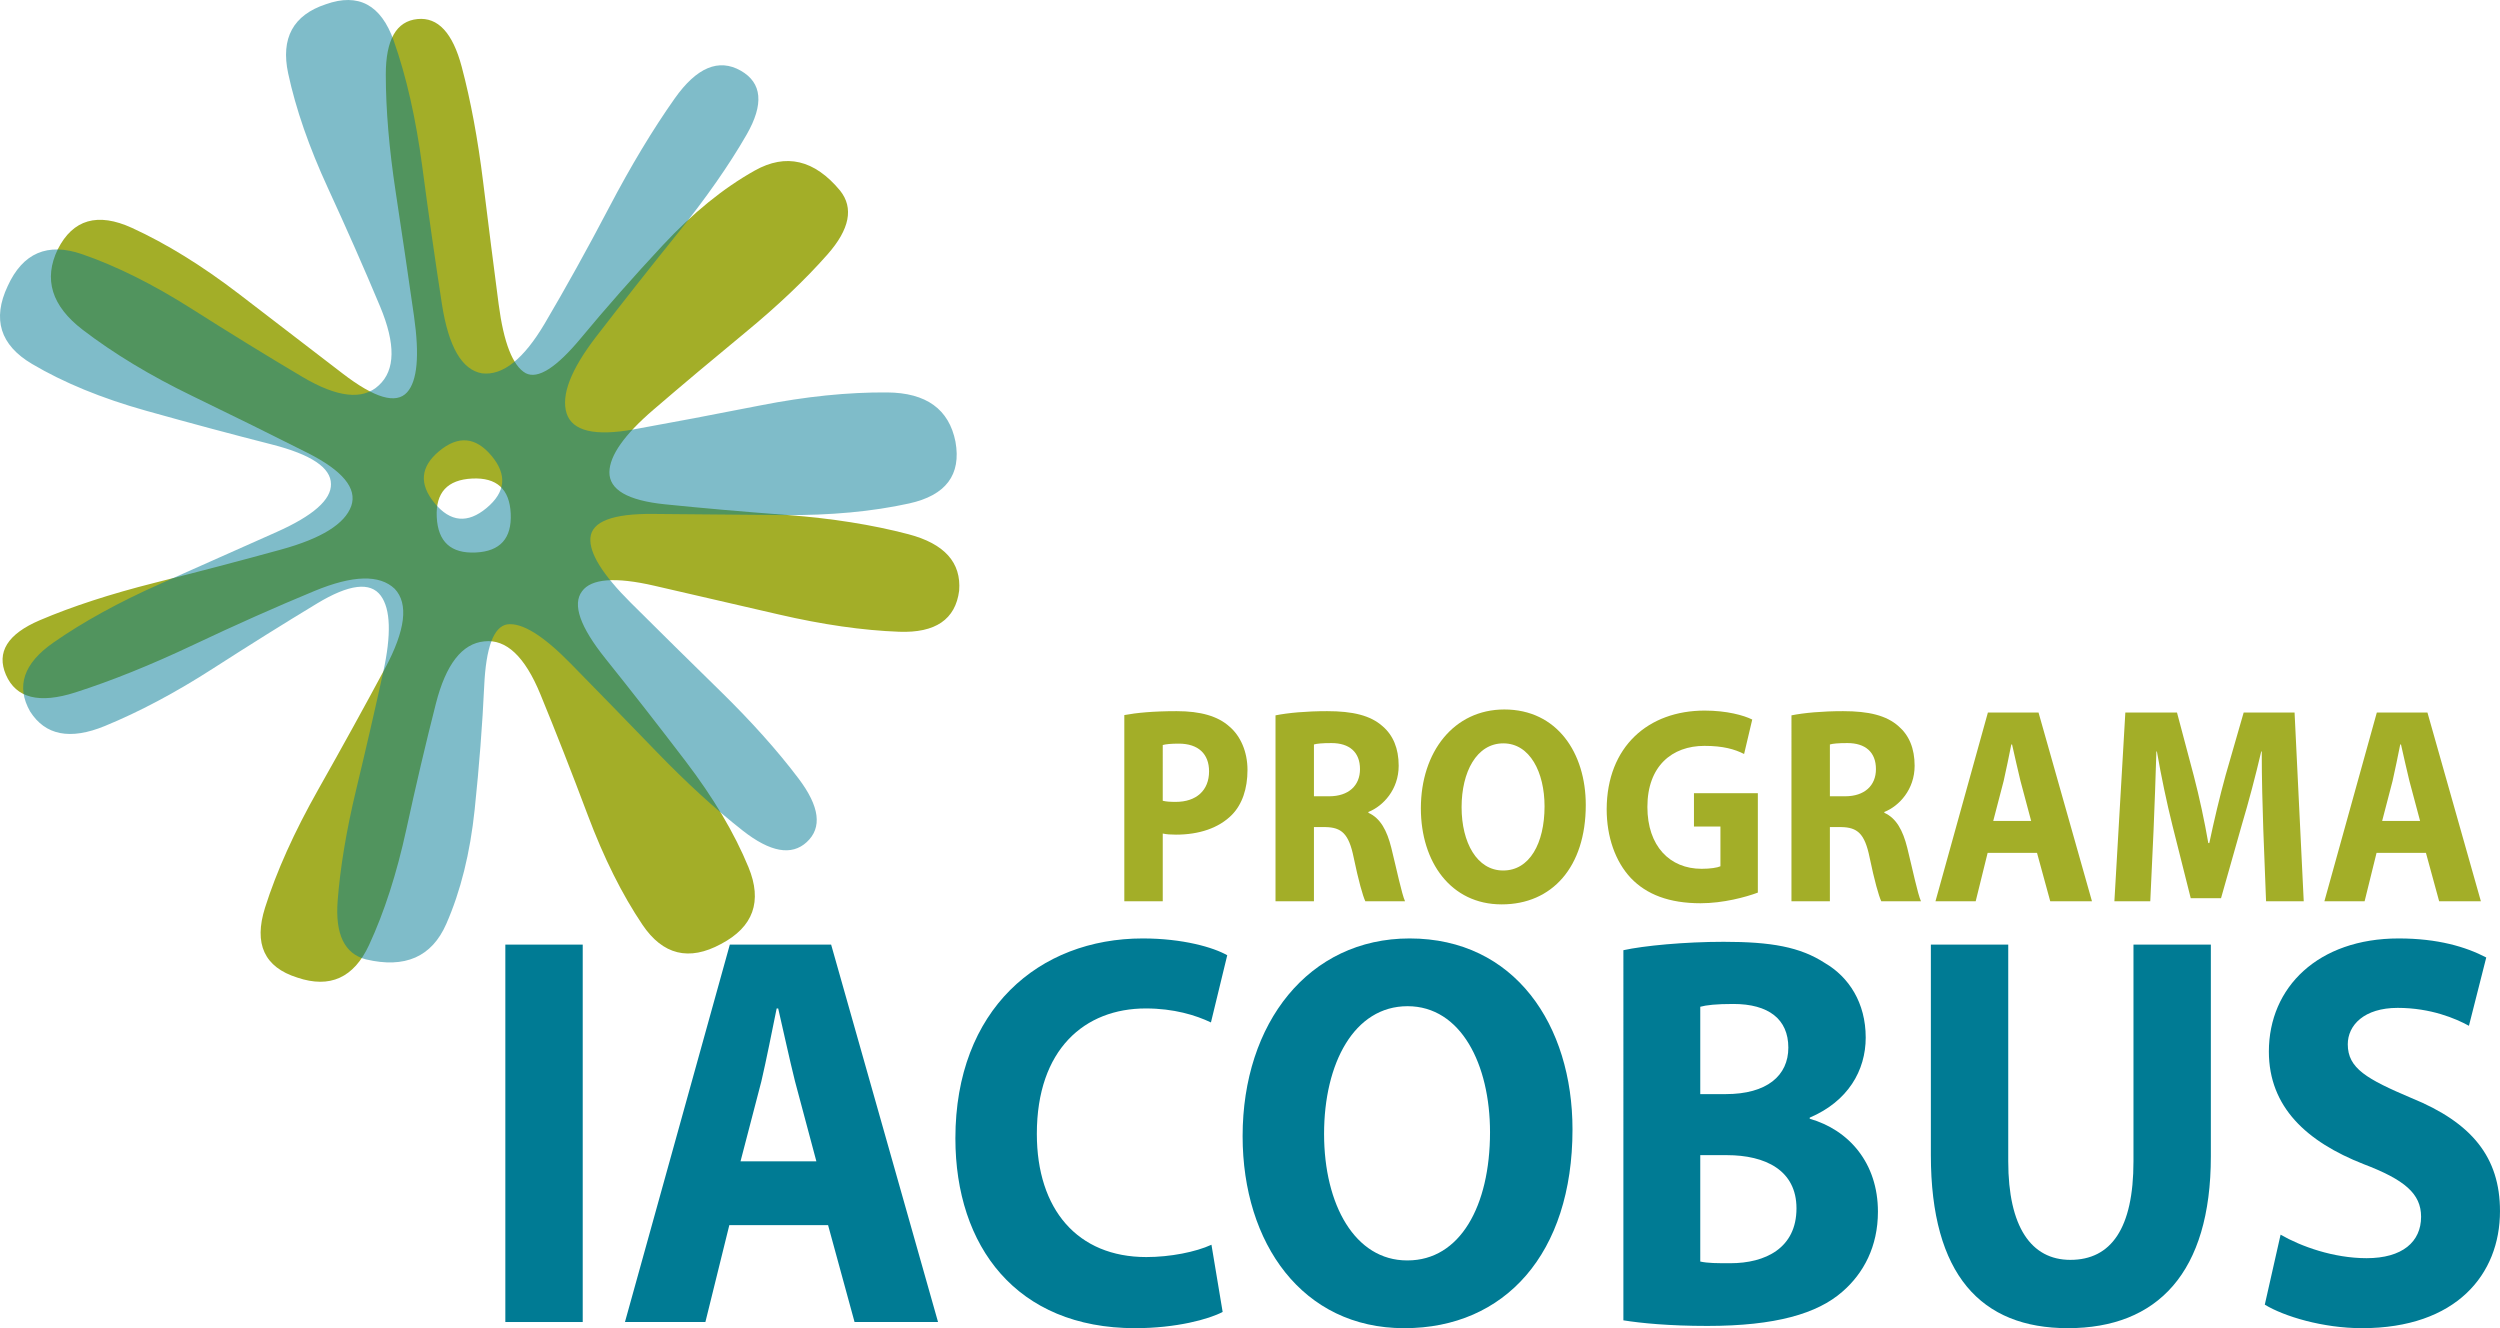 <?xml version="1.0" encoding="utf-8"?>
<!-- Generator: Adobe Illustrator 16.0.0, SVG Export Plug-In . SVG Version: 6.00 Build 0)  -->
<!DOCTYPE svg PUBLIC "-//W3C//DTD SVG 1.1//EN" "http://www.w3.org/Graphics/SVG/1.1/DTD/svg11.dtd">
<svg version="1.1" id="Capa_1" xmlns="http://www.w3.org/2000/svg" xmlns:xlink="http://www.w3.org/1999/xlink" x="0px" y="0px"
	 width="901.825px" height="479.112px" viewBox="2.685 0.494 901.825 479.112"
	 style="enable-background:new 2.685 0.494 901.825 479.112;" xml:space="preserve">
<g>
	<g>
		<path style="fill-rule:evenodd;clip-rule:evenodd;fill:#A3AE28;" d="M173.045,173.118c-8.958,0.424-13.228,5.049-12.81,13.878
			c0.423,8.958,5.115,13.224,14.072,12.8c8.83-0.418,13.03-5.104,12.607-14.062C186.497,176.904,181.874,172.7,173.045,173.118z
			 M192.325,135.118c4.4,2.265,11.065-1.987,19.991-12.754c8.926-10.768,18.774-21.936,29.546-33.504
			c10.774-11.569,21.801-20.516,33.083-26.839c11.283-6.323,21.545-3.914,30.787,7.229c4.983,6.268,3.461,13.952-4.566,23.051
			c-8.028,9.099-17.864,18.445-29.513,28.041c-11.647,9.595-22.725,18.902-33.227,27.92c-10.506,9.018-15.807,16.524-15.913,22.518
			c-0.089,6.378,6.598,10.256,20.065,11.637c13.468,1.38,28.2,2.667,44.198,3.861c15.999,1.195,30.52,3.5,43.563,6.917
			c13.043,3.417,19.156,10.22,18.338,20.406c-1.336,10.344-8.552,15.272-21.652,14.786c-13.101-0.484-27.577-2.564-43.43-6.239
			c-15.853-3.673-30.818-7.128-44.896-10.367c-14.076-3.237-22.764-2.568-26.063,2.012c-3.548,4.721-0.725,12.818,8.469,24.291
			c9.197,11.473,18.824,23.8,28.883,36.985c10.06,13.188,17.626,25.939,22.696,38.258c5.073,12.317,1.769,21.549-9.914,27.695
			c-11.545,6.268-20.992,3.949-28.337-6.956c-7.348-10.907-13.925-24.095-19.732-39.564c-5.809-15.468-11.507-30-17.093-43.596
			c-5.588-13.595-12.332-19.946-20.224-19.053c-8.028,0.773-13.854,8.271-17.476,22.494c-3.623,14.228-7.17,29.325-10.641,45.299
			c-3.475,15.976-7.956,29.883-13.445,41.724c-5.49,11.838-14.122,15.761-25.895,11.766c-11.886-3.734-15.763-12.138-11.633-25.216
			c4.131-13.077,10.518-27.268,19.162-42.575c8.646-15.309,16.674-29.872,24.088-43.689c7.413-13.82,8.585-23.407,3.52-28.764
			c-5.452-5.204-15.101-4.943-28.946,0.787c-13.848,5.728-28.406,12.208-43.68,19.436c-15.273,7.229-29.445,12.941-42.519,17.14
			c-13.074,4.196-21.439,2.087-25.093-6.33c-3.509-8.162,0.571-14.731,12.243-19.708c11.67-4.977,25.448-9.466,41.329-13.469
			c15.881-4.003,31.112-8.009,45.691-12.019s23.017-9.254,25.313-15.737c2.169-6.35-3.111-12.736-15.839-19.16
			c-12.728-6.424-26.619-13.281-41.667-20.573c-15.051-7.29-28.177-15.226-39.383-23.804c-11.205-8.578-14.2-18.259-8.985-29.045
			C29,79.612,37.921,77.043,50.291,82.703c12.372,5.66,25.239,13.605,38.604,23.837c13.366,10.23,25.821,19.792,37.368,28.681
			c11.547,8.889,19.298,11.158,23.257,6.807c3.71-4.082,4.542-13.262,2.501-27.544c-2.042-14.281-4.243-29.205-6.606-44.772
			c-2.364-15.568-3.551-29.663-3.563-42.285c-0.011-12.622,3.803-19.311,11.444-20.063c7.382-0.738,12.694,4.999,15.94,17.206
			c3.244,12.207,5.818,26.04,7.723,41.5c1.903,15.46,3.771,30.173,5.601,44.14C184.39,124.176,187.647,132.48,192.325,135.118z"/>
		<path style="fill-rule:evenodd;clip-rule:evenodd;fill:#007B94;fill-opacity:0.5;" d="M178.173,183.773
			c6.898-5.729,7.524-11.994,1.877-18.794c-5.729-6.897-12.042-7.481-18.941-1.754c-6.799,5.647-7.334,11.92-1.605,18.819
			C165.15,188.842,171.373,189.419,178.173,183.773z M185.643,225.724c-4.878,0.839-7.642,8.245-8.29,22.215
			c-0.648,13.973-1.793,28.818-3.435,44.539c-1.641,15.723-5.063,29.502-10.267,41.345c-5.207,11.843-14.853,16.091-28.939,12.758
			c-7.749-2.011-11.159-9.063-10.224-21.159c0.934-12.098,3.166-25.482,6.694-40.156s6.774-28.771,9.734-42.296
			c2.962-13.521,2.68-22.708-0.844-27.557c-3.766-5.148-11.444-4.221-23.028,2.781c-11.587,7.003-24.127,14.839-37.622,23.515
			c-13.497,8.675-26.479,15.57-38.953,20.692c-12.473,5.12-21.449,3.367-26.927-5.261c-5.158-9.063-2.361-17.344,8.394-24.839
			c10.753-7.497,23.566-14.547,38.438-21.154c14.871-6.606,28.903-12.854,42.094-18.739s19.726-11.65,19.604-17.291
			c-0.009-5.908-7.135-10.676-21.383-14.303c-14.248-3.628-29.356-7.68-45.326-12.156s-29.686-10.109-41.147-16.894
			c-11.465-6.786-14.382-16.147-8.751-28.084c5.447-11.957,14.386-15.79,26.817-11.5c12.433,4.289,25.622,10.863,39.569,19.723
			c13.947,8.857,27.244,17.034,39.89,24.529c12.643,7.495,21.847,8.509,27.614,3.045c5.949-5.45,6.088-14.942,0.42-28.481
			c-5.668-13.541-11.922-27.734-18.761-42.583c-6.842-14.848-11.631-28.651-14.371-41.41c-2.742-12.76,1.791-21.087,13.598-24.982
			c11.739-4.169,19.896,0.208,24.465,13.137c4.571,12.929,8.011,28.106,10.318,45.534c2.309,17.429,4.662,33.89,7.057,49.389
			c2.396,15.498,7.229,23.861,14.499,25.09c7.487,0.876,15.034-5.14,22.645-18.048c7.612-12.909,15.34-26.846,23.188-41.811
			c7.846-14.963,15.728-28.055,23.643-39.276c7.916-11.221,15.866-14.568,23.849-10.046c7.715,4.406,8.408,12.108,2.083,23.107
			c-6.327,10.999-14.628,22.874-24.901,35.628s-20.027,25.121-29.259,37.096c-9.231,11.976-12.812,21.244-10.744,27.804
			c2.088,6.374,10.146,8.296,24.182,5.768c14.031-2.53,29.251-5.412,45.658-8.647c16.406-3.235,31.665-4.797,45.777-4.689
			c14.112,0.106,22.33,6.037,24.657,17.79c2.127,11.917-3.452,19.337-16.738,22.261c-13.286,2.924-28.343,4.323-45.176,4.194
			c-16.83-0.126-32.533-0.266-47.104-0.416c-14.57-0.151-22.128,2.702-22.669,8.561c-0.507,5.49,4.353,13.324,14.58,23.501
			c10.224,10.176,20.964,20.773,32.219,31.782c11.256,11.011,20.686,21.551,28.292,31.625c7.608,10.076,8.585,17.711,2.934,22.912
			c-5.454,5.03-13.147,3.646-23.084-4.149c-9.938-7.797-20.317-17.294-31.143-28.498c-10.823-11.199-21.169-21.827-31.038-31.878
			C198.566,229.688,190.969,225.016,185.643,225.724z"/>
	</g>
	<g>
		<path style="fill:#007B94;" d="M212.889,341.241v136.144h-27.913V341.241H212.889z"/>
		<path style="fill:#007B94;" d="M265.772,442.439l-8.63,34.945h-29.016l37.83-136.144H302.5l38.564,136.144h-30.116l-9.549-34.945
			H265.772z M297.175,419.414l-7.713-28.886c-2.02-8.079-4.223-18.382-6.06-26.259h-0.55c-1.652,8.079-3.674,18.381-5.51,26.259
			l-7.528,28.886H297.175z"/>
		<path style="fill:#007B94;" d="M443.732,473.749c-4.957,2.625-16.71,5.857-31.586,5.857c-42.787,0-64.823-29.491-64.823-68.476
			c0-46.458,30.116-72.111,67.579-72.111c14.508,0,25.525,3.232,30.484,6.06l-5.877,24.238c-5.508-2.625-13.404-5.048-23.505-5.048
			c-22.037,0-39.298,14.745-39.298,45.245c0,27.27,14.691,44.438,39.482,44.438c8.631,0,17.813-1.818,23.506-4.443L443.732,473.749z
			"/>
		<path style="fill:#007B94;" d="M509.147,479.606c-36.545,0-58.214-30.5-58.214-69.282c0-40.803,23.872-71.305,60.231-71.305
			c38.014,0,58.768,31.309,58.768,68.879c0,44.844-24.426,71.708-60.601,71.708H509.147z M510.433,455.166
			c18.915,0,29.748-19.595,29.748-46.257c0-24.44-10.466-45.449-29.748-45.449c-19.283,0-30.116,20.604-30.116,46.055
			c0,25.653,11.203,45.651,29.933,45.651H510.433z"/>
		<path style="fill:#007B94;" d="M588.291,343.26c7.346-1.616,22.038-3.028,36.176-3.028c17.081,0,27.545,1.818,36.548,7.676
			c8.63,5.05,14.689,14.342,14.689,26.863c0,11.919-6.427,23.028-20.199,28.886v0.403c14.14,4.04,24.608,15.958,24.608,33.53
			c0,12.524-5.143,22.22-12.856,28.886c-9,7.877-24.057,12.322-48.663,12.322c-13.772,0-24.058-1.011-30.303-2.02V343.26z
			 M616.021,395.173h9.182c14.875,0,22.589-6.665,22.589-16.766c0-10.3-7.162-15.754-19.832-15.754
			c-6.245,0-9.733,0.403-11.938,1.009V395.173z M616.021,455.569c2.757,0.607,6.061,0.607,10.836,0.607
			c12.67,0,23.873-5.454,23.873-19.796c0-13.737-11.203-19.19-25.16-19.19h-9.549V455.569z"/>
		<path style="fill:#007B94;" d="M727.118,341.241v78.173c0,23.631,8.265,35.55,22.405,35.55c14.689,0,22.771-11.312,22.771-35.55
			v-78.173h27.912v76.354c0,42.013-19.282,62.011-51.602,62.011c-31.22,0-49.399-19.188-49.399-62.416v-75.949H727.118z"/>
		<path style="fill:#007B94;" d="M825.362,445.874c7.344,4.241,19.099,8.484,31.033,8.484c12.855,0,19.65-5.859,19.65-14.949
			c0-8.28-5.878-13.331-20.754-18.986c-20.564-8.079-34.155-20.604-34.155-40.601c0-23.229,17.814-40.803,46.83-40.803
			c14.14,0,24.238,3.031,31.585,6.868l-6.246,24.643c-4.774-2.625-13.772-6.463-25.707-6.463c-12.122,0-17.998,6.261-17.998,13.13
			c0,8.684,6.795,12.523,22.957,19.39c21.852,8.889,31.952,21.412,31.952,40.803c0,22.826-15.795,42.217-49.767,42.217
			c-14.141,0-28.097-4.241-35.075-8.482L825.362,445.874z"/>
	</g>
	<g>
		<path style="fill:#A3AE28;" d="M408.26,258.441c4.314-0.807,10.373-1.412,18.91-1.412c8.631,0,14.873,1.818,19.004,5.555
			c3.947,3.334,6.518,8.991,6.518,15.658c0,6.768-1.928,12.423-5.6,16.162c-4.773,4.849-11.935,7.171-20.196,7.171
			c-1.836,0-3.489-0.101-4.773-0.403v24.445H408.26V258.441z M422.122,289.353c1.192,0.303,2.662,0.404,4.682,0.404
			c7.436,0,12.026-4.143,12.026-11.012c0-6.263-3.856-10-10.925-10c-2.846,0-4.772,0.202-5.783,0.505V289.353z"/>
		<path style="fill:#A3AE28;" d="M462.8,258.543c4.497-0.908,11.105-1.514,18.635-1.514c9.18,0,15.606,1.514,20.011,5.454
			c3.767,3.232,5.784,7.98,5.784,14.243c0,8.586-5.6,14.546-10.922,16.667v0.303c4.313,1.919,6.7,6.363,8.259,12.627
			c1.93,7.778,3.766,16.666,4.958,19.294h-14.319c-0.919-1.919-2.479-7.477-4.224-15.859c-1.744-8.586-4.406-10.808-10.19-10.91
			h-4.129v26.77H462.8V258.543z M476.662,287.737h5.506c6.978,0,11.109-3.84,11.109-9.8c0-6.16-3.855-9.393-10.285-9.393
			c-3.394,0-5.321,0.201-6.33,0.504V287.737z"/>
		<path style="fill:#A3AE28;" d="M544.335,326.728c-18.268,0-29.101-15.254-29.101-34.648c0-20.403,11.935-35.658,30.111-35.658
			c19.003,0,29.375,15.658,29.375,34.445c0,22.425-12.208,35.861-30.294,35.861H544.335z M544.979,314.505
			c9.455,0,14.871-9.798,14.871-23.131c0-12.224-5.232-22.729-14.871-22.729c-9.64,0-15.055,10.303-15.055,23.03
			c0,12.829,5.6,22.829,14.96,22.829H544.979z"/>
		<path style="fill:#A3AE28;" d="M636.791,322.485c-4.317,1.616-12.485,3.838-20.656,3.838c-11.291,0-19.462-3.132-25.153-9.09
			c-5.6-5.961-8.721-14.849-8.721-24.851c0.09-22.628,15.055-35.558,35.342-35.558c7.987,0,14.139,1.718,17.167,3.232l-2.937,12.426
			c-3.396-1.717-7.527-2.93-14.32-2.93c-11.66,0-20.564,7.274-20.564,22.021c0,14.143,8.079,22.324,19.554,22.324
			c3.123,0,5.691-0.405,6.795-0.909v-14.345h-9.55v-12.02h23.044V322.485z"/>
		<path style="fill:#A3AE28;" d="M648.919,258.543c4.496-0.908,11.106-1.514,18.637-1.514c9.177,0,15.605,1.514,20.011,5.454
			c3.764,3.232,5.783,7.98,5.783,14.243c0,8.586-5.6,14.546-10.923,16.667v0.303c4.313,1.919,6.702,6.363,8.263,12.627
			c1.928,7.778,3.761,16.666,4.956,19.294h-14.322c-0.916-1.919-2.479-7.477-4.223-15.859c-1.744-8.586-4.405-10.808-10.19-10.91
			h-4.13v26.77h-13.861V258.543z M662.78,287.737h5.508c6.979,0,11.107-3.84,11.107-9.8c0-6.16-3.855-9.393-10.28-9.393
			c-3.397,0-5.326,0.201-6.335,0.504V287.737z"/>
		<path style="fill:#A3AE28;" d="M719.687,308.14l-4.314,17.477h-14.506l18.91-68.083h18.27l19.278,68.083H742.27l-4.775-17.477
			H719.687z M735.383,296.626l-3.855-14.445c-1.009-4.039-2.112-9.193-3.028-13.132h-0.276c-0.824,4.042-1.838,9.193-2.752,13.132
			l-3.767,14.445H735.383z"/>
		<path style="fill:#A3AE28;" d="M819.117,299.555c-0.273-8.182-0.552-17.98-0.552-27.98h-0.184
			c-2.018,8.687-4.589,18.384-6.977,26.364l-7.527,26.565h-10.926l-6.608-26.263c-2.02-8.081-4.039-17.678-5.6-26.667h-0.184
			c-0.277,9.191-0.644,19.697-1.009,28.183l-1.194,25.859h-12.945l3.949-68.083h18.635l6.06,22.828
			c2.02,7.779,3.855,16.264,5.231,24.244h0.368c1.654-7.88,3.764-16.768,5.875-24.445l6.519-22.627h18.361l3.305,68.083h-13.589
			L819.117,299.555z"/>
		<path style="fill:#A3AE28;" d="M859.981,308.14l-4.313,17.477h-14.508l18.913-68.083h18.267l19.278,68.083h-15.055l-4.772-17.477
			H859.981z M875.68,296.626l-3.855-14.445c-1.011-4.039-2.111-9.193-3.028-13.132h-0.277c-0.825,4.042-1.834,9.193-2.753,13.132
			l-3.767,14.445H875.68z"/>
	</g>
</g>
</svg>
